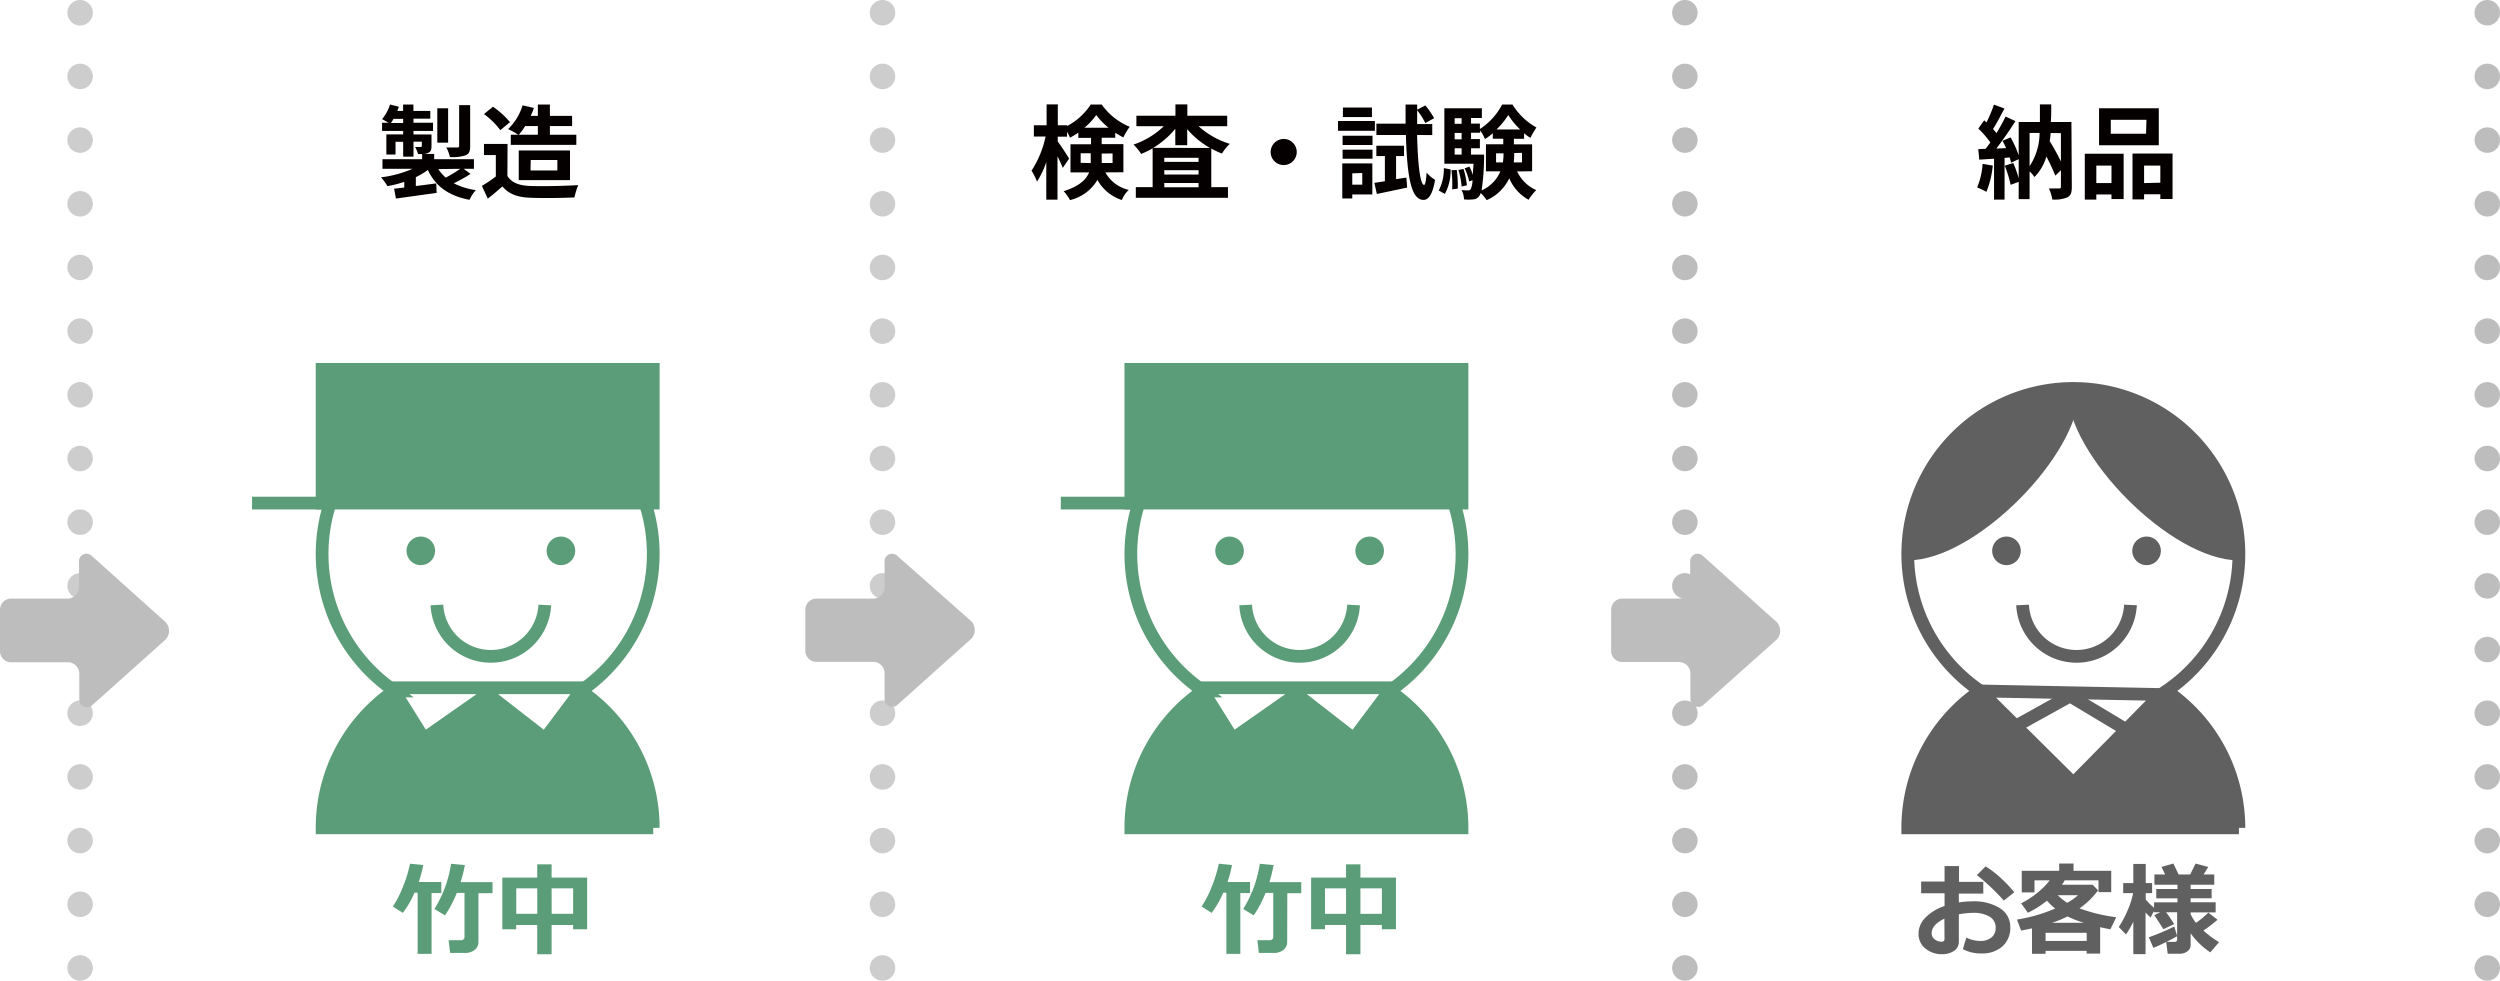 <svg xmlns="http://www.w3.org/2000/svg" viewBox="0 0 392.58 154"><defs><style>.cls-1{fill:#040000;}.cls-2{fill:#cecdcd;}.cls-3{fill:#bdbdbd;}.cls-4{fill:#606060;}.cls-5,.cls-6,.cls-8,.cls-9{fill:none;stroke-width:2px;}.cls-5,.cls-6{stroke:#606060;}.cls-5,.cls-9{stroke-miterlimit:10;}.cls-6,.cls-8{stroke-linejoin:round;}.cls-7{fill:#5b9d79;}.cls-8,.cls-9{stroke:#5b9d79;}</style></defs><title>hachuB02</title><g id="レイヤー_2" data-name="レイヤー 2"><g id="レイヤー_1-2" data-name="レイヤー 1"><path class="cls-1" d="M312.93,26a14.68,14.68,0,0,1-1,4.13,9.72,9.72,0,0,0-1.45-.69,11.78,11.78,0,0,0,.85-3.71Zm12.41,3.36c0,.86-.15,1.35-.69,1.63a5.25,5.25,0,0,1-2.38.34,6,6,0,0,0-.53-1.74c.65,0,1.39,0,1.61,0s.28-.06.28-.29V26.73l-.88.85a32.14,32.14,0,0,0-1.4-3,7.53,7.53,0,0,1-1.88,3.22,3.94,3.94,0,0,0-.76-.88v4.35H317V28.56l-1.26.46a19.19,19.19,0,0,0-.93-3l1.34-.42A18.49,18.49,0,0,1,317,28V25l-1.2.55a7.1,7.1,0,0,0-.21-.82l-.81.06v6.55h-1.65V24.92l-2.32.15-.16-1.65,1.15-.05c.24-.3.5-.65.75-1a15.12,15.12,0,0,0-1.89-2.18l.92-1.29c.11.09.24.2.36.32a20.28,20.28,0,0,0,1.17-2.79l1.65.61c-.57,1.09-1.22,2.33-1.79,3.22.19.22.38.43.54.64a28,28,0,0,0,1.43-2.6l1.55.72c-.88,1.4-2,3-3,4.31l1.53-.07c-.17-.4-.37-.8-.56-1.15l1.27-.53A16.36,16.36,0,0,1,317,24.4V19.16h3.33c0-.88,0-1.79,0-2.77h1.78c0,1,0,1.89-.06,2.77h3.23Zm-6.63-3.26a9.58,9.58,0,0,0,1.57-5.22h-1.57Zm3.3-5.22c0,.43-.08.86-.14,1.28.62,1,1.28,2.19,1.76,3.2V20.91Z"/><path class="cls-1" d="M327.38,24.14h6.1v7.12h-1.91v-.72h-2.38v.8h-1.81ZM329.19,26v2.75h2.38V26ZM339,22.81h-9.38V17H339Zm-1.94-4h-5.6V21H337Zm4.1,5.3v7.14h-1.92v-.74h-2.55v.8h-1.82v-7.2Zm-1.92,4.58V26h-2.55v2.75Z"/><path class="cls-1" d="M173.58,27.07a5.59,5.59,0,0,0,3.67,2.75,4.61,4.61,0,0,0-1.09,1.59,6.82,6.82,0,0,1-3.83-3.16,6.82,6.82,0,0,1-4.3,3.17,7.33,7.33,0,0,0-1-1.4c2.45-.77,3.52-1.81,4-2.95h-2.93V22.65h3.23v-1h-2v-.82a11.11,11.11,0,0,1-1.31.79,6.64,6.64,0,0,0-.46-.93v.77h-1.46v.76c.43.56,1.55,2.28,1.79,2.68l-1,1.47c-.17-.46-.49-1.15-.83-1.83v6.81H164.3V25.44a12.74,12.74,0,0,1-1.46,3.07,9,9,0,0,0-.86-1.7,15.81,15.81,0,0,0,2.21-5.37h-1.84V19.67h2V16.39h1.76v3.28h1.46v.12a10,10,0,0,0,3.71-3.38H173a10.06,10.06,0,0,0,4.4,3.5,10.68,10.68,0,0,0-1,1.67,13.9,13.9,0,0,1-1.27-.74v.79H173v1h3.41v4.42Zm-2.3-1.46c0-.17,0-.37,0-.54v-1h-1.58v1.5Zm2.8-5.55a11.06,11.06,0,0,1-1.94-2,10.38,10.38,0,0,1-1.85,2ZM173,24.11v1a4,4,0,0,1,0,.49h1.71v-1.5Z"/><path class="cls-1" d="M188.22,19.82a12.91,12.91,0,0,0,4.9,2.77,7.12,7.12,0,0,0-1.23,1.52,10.71,10.71,0,0,1-1.68-.79v6.07h2.62v1.67H178.36V29.39H181v-6.1a13,13,0,0,1-1.8.88A8.33,8.33,0,0,0,178,22.7a12.54,12.54,0,0,0,4.75-2.88h-4.3V18.17h6.13V16.39h1.87v1.78h6.26v1.65ZM190,23.23a13.27,13.27,0,0,1-3.57-2.95V22.8h-1.87V20.22a13.57,13.57,0,0,1-3.47,3Zm-1.79,1.55h-5.38v.64h5.38Zm-5.38,2.63h5.38v-.68h-5.38Zm5.38,2v-.67h-5.38v.67Z"/><path class="cls-1" d="M201.58,21.82a2.05,2.05,0,1,1-2.05,2.05A2.07,2.07,0,0,1,201.58,21.82Z"/><path class="cls-1" d="M215.9,20.54h-5.79V19h5.79Zm-.4,10h-3.15v.63h-1.57V25.66h4.72Zm-4.67-9.23h4.7v1.46h-4.7Zm0,2.19h4.7v1.43h-4.7Zm4.61-5.12h-4.56V16.89h4.56Zm-3.09,8.84V29h1.57V27.17Zm8.5.67.12,1.57-4.76,1-.39-1.74,1.65-.26V24.51h-1.34V22.88h4.35v1.63h-1.25v3.62Zm1.68-6.69c.11,4.58.48,7.79,1.09,7.84.2,0,.33-.74.4-1.94a5.66,5.66,0,0,0,1.33,1.14c-.42,2.61-1.22,3.17-1.81,3.15-2,0-2.58-3.82-2.77-10.19h-4.63V19.42h4.58c0-1,0-2,0-3h1.82v.8l1.28-.66a11.43,11.43,0,0,1,1.38,2l-1.38.76a10.72,10.72,0,0,0-1.28-2q0,1.09,0,2.16h2.37v1.73Z"/><path class="cls-1" d="M225.93,29.92a7.45,7.45,0,0,0,.8-3.52l1.06.2a7.61,7.61,0,0,1-.9,3.85Zm12.31-3a6,6,0,0,0,3,2.94,7.46,7.46,0,0,0-1.2,1.51A6.91,6.91,0,0,1,237,28a7,7,0,0,1-3.55,3.43,7.12,7.12,0,0,0-.93-1.13,1.35,1.35,0,0,1-.21.45,1.24,1.24,0,0,1-1,.56,6,6,0,0,1-1.41,0,3.77,3.77,0,0,0-.38-1.47,8.19,8.19,0,0,0,1,.06.47.47,0,0,0,.43-.21,3.49,3.49,0,0,0,.28-1.39l-.52.19a8.77,8.77,0,0,0-.72-2.06l.76-.26a9.88,9.88,0,0,1,.54,1.3c0-.48.06-1.07.1-1.76h-4.58V17h5.89v1.53H231v.88h1.39v.85a10.21,10.21,0,0,0,3.49-3.84h1.63a10.32,10.32,0,0,0,3.76,3.6,12.07,12.07,0,0,0-.94,1.63,7,7,0,0,1-1-.73v.88h-1.6v.86h2.86v4.23Zm-9.49-.23a15.86,15.86,0,0,1,.16,2.93l-.87.11a19,19,0,0,0-.11-3Zm-.32-8.13v.88h1.09v-.88Zm0,2.32v1h1.09v-1Zm0,3.4h1.09v-1h-1.09Zm1.39,2.25a13.17,13.17,0,0,1,.53,2.58l-.83.18a12.45,12.45,0,0,0-.5-2.6Zm3.23-2.25s0,.41,0,.62a38,38,0,0,1-.39,5,5.68,5.68,0,0,0,2.95-3h-2.27V22.65h2.72v-.86h-1.64v-.87a9.6,9.6,0,0,1-1.23.92,8.46,8.46,0,0,0-.75-1.38v.38H231v1h1.39v1.44H231v1ZM236,25.5a8.63,8.63,0,0,0,.1-1.42v0h-1.17V25.5Zm2.72-5.17a11.53,11.53,0,0,1-1.87-2.27A12.24,12.24,0,0,1,235,20.33Zm-.94,3.7v.06a13.45,13.45,0,0,1-.07,1.41H239V24Z"/><path class="cls-1" d="M73.89,27.31a22.25,22.25,0,0,1-2.64,1.47,10.65,10.65,0,0,0,3.47,1.07,6.66,6.66,0,0,0-1,1.53c-3.33-.65-5.33-2.15-6.53-4.69a12,12,0,0,1-1.89,1.13v1.39c1-.12,2.13-.27,3.2-.41l.07,1.49-6.4.89-.28-1.55,1.59-.18v-.89a18.23,18.23,0,0,1-2.64.67,8.69,8.69,0,0,0-1-1.38,18,18,0,0,0,4.94-1.34H60.06V25h6.23v-.81h-.64a5,5,0,0,0-.47-1.11c.37,0,.75,0,.87,0s.19-.05.19-.18v-.65H64.93V24.6H63.31V22.27h-1.2v2H60.67V21.11h2.64v-.55H60V19.27h1c-.33-.19-.74-.43-1-.56a6.81,6.81,0,0,0,1.25-2.3l1.39.35c-.08.23-.16.43-.25.66h.91v-1h1.62v1h2.65v1.21H64.93v.64H68v1.29H64.93v.55h2.83v1.81c0,.61-.11.9-.53,1.09a1.89,1.89,0,0,1-.75.16h1.7V25h6.24v1.51h-1.6Zm-10.58-8v-.64H61.79a6.4,6.4,0,0,1-.4.64Zm7.06,3.09h-1.7V17h1.7Zm-1.54,4.15A6,6,0,0,0,70,27.89a20.13,20.13,0,0,0,2.27-1.38Zm5-3.6c0,.81-.16,1.21-.73,1.45a6.74,6.74,0,0,1-2.45.26,5.91,5.91,0,0,0-.56-1.5c.72,0,1.49,0,1.71,0s.3-.06.3-.27V16.51h1.73Z"/><path class="cls-1" d="M79.68,27.63c.65,1.07,1.86,1.5,3.52,1.57,1.87.08,5.47,0,7.6-.13A11,11,0,0,0,90.21,31c-1.92.1-5.14.13-7,.05s-3.28-.53-4.32-1.78c-.71.63-1.41,1.25-2.29,1.92l-.93-2a21,21,0,0,0,2.19-1.47V24.35H76V22.6h3.7Zm-1.11-7.19A12.12,12.12,0,0,0,76,17.91l1.41-1.15a13,13,0,0,1,2.67,2.42Zm2.81.72a13.74,13.74,0,0,0-1.59-.89,8.67,8.67,0,0,0,2.27-3.73l1.78.41a9.45,9.45,0,0,1-.5,1.24h1.12V16.41h1.89v1.78h3.49V19.8H86.35v1.36H90.5v1.59H80.21V21.16Zm1.08-1.36a8.87,8.87,0,0,1-1,1.36h3V19.8Zm-1,8.49V23.63h8.05v4.66Zm1.85-1.52h4.21V25.13H83.34Z"/><path class="cls-2" d="M10.58,152a2,2,0,0,1,2-2h0a2,2,0,0,1,2,2h0a2,2,0,0,1-2,2h0A2,2,0,0,1,10.58,152Zm0-10a2,2,0,0,1,2-2h0a2,2,0,0,1,2,2h0a2,2,0,0,1-2,2h0A2,2,0,0,1,10.58,142Zm0-10a2,2,0,0,1,2-2h0a2,2,0,0,1,2,2h0a2,2,0,0,1-2,2h0A2,2,0,0,1,10.58,132Zm0-10a2,2,0,0,1,2-2h0a2,2,0,0,1,2,2h0a2,2,0,0,1-2,2h0A2,2,0,0,1,10.58,122Zm0-10a2,2,0,0,1,2-2h0a2,2,0,0,1,2,2h0a2,2,0,0,1-2,2h0A2,2,0,0,1,10.58,112Zm0-10a2,2,0,0,1,2-2h0a2,2,0,0,1,2,2h0a2,2,0,0,1-2,2h0A2,2,0,0,1,10.58,102Zm0-10a2,2,0,0,1,2-2h0a2,2,0,0,1,2,2h0a2,2,0,0,1-2,2h0A2,2,0,0,1,10.58,92Zm0-10a2,2,0,0,1,2-2h0a2,2,0,0,1,2,2h0a2,2,0,0,1-2,2h0A2,2,0,0,1,10.58,82Zm0-10a2,2,0,0,1,2-2h0a2,2,0,0,1,2,2h0a2,2,0,0,1-2,2h0A2,2,0,0,1,10.58,72Zm0-10a2,2,0,0,1,2-2h0a2,2,0,0,1,2,2h0a2,2,0,0,1-2,2h0A2,2,0,0,1,10.58,62Zm0-10a2,2,0,0,1,2-2h0a2,2,0,0,1,2,2h0a2,2,0,0,1-2,2h0A2,2,0,0,1,10.58,52Zm0-10a2,2,0,0,1,2-2h0a2,2,0,0,1,2,2h0a2,2,0,0,1-2,2h0A2,2,0,0,1,10.58,42Zm0-10a2,2,0,0,1,2-2h0a2,2,0,0,1,2,2h0a2,2,0,0,1-2,2h0A2,2,0,0,1,10.58,32Zm0-10a2,2,0,0,1,2-2h0a2,2,0,0,1,2,2h0a2,2,0,0,1-2,2h0A2,2,0,0,1,10.58,22Zm0-10a2,2,0,0,1,2-2h0a2,2,0,0,1,2,2h0a2,2,0,0,1-2,2h0A2,2,0,0,1,10.58,12Zm0-10a2,2,0,0,1,2-2h0a2,2,0,0,1,2,2h0a2,2,0,0,1-2,2h0A2,2,0,0,1,10.58,2Z"/><path class="cls-2" d="M136.58,152a2,2,0,0,1,2-2h0a2,2,0,0,1,2,2h0a2,2,0,0,1-2,2h0A2,2,0,0,1,136.58,152Zm0-10a2,2,0,0,1,2-2h0a2,2,0,0,1,2,2h0a2,2,0,0,1-2,2h0A2,2,0,0,1,136.58,142Zm0-10a2,2,0,0,1,2-2h0a2,2,0,0,1,2,2h0a2,2,0,0,1-2,2h0A2,2,0,0,1,136.58,132Zm0-10a2,2,0,0,1,2-2h0a2,2,0,0,1,2,2h0a2,2,0,0,1-2,2h0A2,2,0,0,1,136.58,122Zm0-10a2,2,0,0,1,2-2h0a2,2,0,0,1,2,2h0a2,2,0,0,1-2,2h0A2,2,0,0,1,136.58,112Zm0-10a2,2,0,0,1,2-2h0a2,2,0,0,1,2,2h0a2,2,0,0,1-2,2h0A2,2,0,0,1,136.58,102Zm0-10a2,2,0,0,1,2-2h0a2,2,0,0,1,2,2h0a2,2,0,0,1-2,2h0A2,2,0,0,1,136.58,92Zm0-10a2,2,0,0,1,2-2h0a2,2,0,0,1,2,2h0a2,2,0,0,1-2,2h0A2,2,0,0,1,136.58,82Zm0-10a2,2,0,0,1,2-2h0a2,2,0,0,1,2,2h0a2,2,0,0,1-2,2h0A2,2,0,0,1,136.58,72Zm0-10a2,2,0,0,1,2-2h0a2,2,0,0,1,2,2h0a2,2,0,0,1-2,2h0A2,2,0,0,1,136.58,62Zm0-10a2,2,0,0,1,2-2h0a2,2,0,0,1,2,2h0a2,2,0,0,1-2,2h0A2,2,0,0,1,136.58,52Zm0-10a2,2,0,0,1,2-2h0a2,2,0,0,1,2,2h0a2,2,0,0,1-2,2h0A2,2,0,0,1,136.58,42Zm0-10a2,2,0,0,1,2-2h0a2,2,0,0,1,2,2h0a2,2,0,0,1-2,2h0A2,2,0,0,1,136.58,32Zm0-10a2,2,0,0,1,2-2h0a2,2,0,0,1,2,2h0a2,2,0,0,1-2,2h0A2,2,0,0,1,136.58,22Zm0-10a2,2,0,0,1,2-2h0a2,2,0,0,1,2,2h0a2,2,0,0,1-2,2h0A2,2,0,0,1,136.58,12Zm0-10a2,2,0,0,1,2-2h0a2,2,0,0,1,2,2h0a2,2,0,0,1-2,2h0A2,2,0,0,1,136.58,2Z"/><path class="cls-3" d="M262.58,152a2,2,0,0,1,2-2h0a2,2,0,0,1,2,2h0a2,2,0,0,1-2,2h0A2,2,0,0,1,262.58,152Zm0-10a2,2,0,0,1,2-2h0a2,2,0,0,1,2,2h0a2,2,0,0,1-2,2h0A2,2,0,0,1,262.58,142Zm0-10a2,2,0,0,1,2-2h0a2,2,0,0,1,2,2h0a2,2,0,0,1-2,2h0A2,2,0,0,1,262.58,132Zm0-10a2,2,0,0,1,2-2h0a2,2,0,0,1,2,2h0a2,2,0,0,1-2,2h0A2,2,0,0,1,262.58,122Zm0-10a2,2,0,0,1,2-2h0a2,2,0,0,1,2,2h0a2,2,0,0,1-2,2h0A2,2,0,0,1,262.58,112Zm0-10a2,2,0,0,1,2-2h0a2,2,0,0,1,2,2h0a2,2,0,0,1-2,2h0A2,2,0,0,1,262.58,102Zm0-10a2,2,0,0,1,2-2h0a2,2,0,0,1,2,2h0a2,2,0,0,1-2,2h0A2,2,0,0,1,262.58,92Zm0-10a2,2,0,0,1,2-2h0a2,2,0,0,1,2,2h0a2,2,0,0,1-2,2h0A2,2,0,0,1,262.58,82Zm0-10a2,2,0,0,1,2-2h0a2,2,0,0,1,2,2h0a2,2,0,0,1-2,2h0A2,2,0,0,1,262.58,72Zm0-10a2,2,0,0,1,2-2h0a2,2,0,0,1,2,2h0a2,2,0,0,1-2,2h0A2,2,0,0,1,262.58,62Zm0-10a2,2,0,0,1,2-2h0a2,2,0,0,1,2,2h0a2,2,0,0,1-2,2h0A2,2,0,0,1,262.58,52Zm0-10a2,2,0,0,1,2-2h0a2,2,0,0,1,2,2h0a2,2,0,0,1-2,2h0A2,2,0,0,1,262.58,42Zm0-10a2,2,0,0,1,2-2h0a2,2,0,0,1,2,2h0a2,2,0,0,1-2,2h0A2,2,0,0,1,262.58,32Zm0-10a2,2,0,0,1,2-2h0a2,2,0,0,1,2,2h0a2,2,0,0,1-2,2h0A2,2,0,0,1,262.58,22Zm0-10a2,2,0,0,1,2-2h0a2,2,0,0,1,2,2h0a2,2,0,0,1-2,2h0A2,2,0,0,1,262.58,12Zm0-10a2,2,0,0,1,2-2h0a2,2,0,0,1,2,2h0a2,2,0,0,1-2,2h0A2,2,0,0,1,262.58,2Z"/><path class="cls-3" d="M388.58,152a2,2,0,0,1,2-2h0a2,2,0,0,1,2,2h0a2,2,0,0,1-2,2h0A2,2,0,0,1,388.58,152Zm0-10a2,2,0,0,1,2-2h0a2,2,0,0,1,2,2h0a2,2,0,0,1-2,2h0A2,2,0,0,1,388.58,142Zm0-10a2,2,0,0,1,2-2h0a2,2,0,0,1,2,2h0a2,2,0,0,1-2,2h0A2,2,0,0,1,388.58,132Zm0-10a2,2,0,0,1,2-2h0a2,2,0,0,1,2,2h0a2,2,0,0,1-2,2h0A2,2,0,0,1,388.58,122Zm0-10a2,2,0,0,1,2-2h0a2,2,0,0,1,2,2h0a2,2,0,0,1-2,2h0A2,2,0,0,1,388.58,112Zm0-10a2,2,0,0,1,2-2h0a2,2,0,0,1,2,2h0a2,2,0,0,1-2,2h0A2,2,0,0,1,388.58,102Zm0-10a2,2,0,0,1,2-2h0a2,2,0,0,1,2,2h0a2,2,0,0,1-2,2h0A2,2,0,0,1,388.58,92Zm0-10a2,2,0,0,1,2-2h0a2,2,0,0,1,2,2h0a2,2,0,0,1-2,2h0A2,2,0,0,1,388.58,82Zm0-10a2,2,0,0,1,2-2h0a2,2,0,0,1,2,2h0a2,2,0,0,1-2,2h0A2,2,0,0,1,388.58,72Zm0-10a2,2,0,0,1,2-2h0a2,2,0,0,1,2,2h0a2,2,0,0,1-2,2h0A2,2,0,0,1,388.58,62Zm0-10a2,2,0,0,1,2-2h0a2,2,0,0,1,2,2h0a2,2,0,0,1-2,2h0A2,2,0,0,1,388.58,52Zm0-10a2,2,0,0,1,2-2h0a2,2,0,0,1,2,2h0a2,2,0,0,1-2,2h0A2,2,0,0,1,388.58,42Zm0-10a2,2,0,0,1,2-2h0a2,2,0,0,1,2,2h0a2,2,0,0,1-2,2h0A2,2,0,0,1,388.58,32Zm0-10a2,2,0,0,1,2-2h0a2,2,0,0,1,2,2h0a2,2,0,0,1-2,2h0A2,2,0,0,1,388.58,22Zm0-10a2,2,0,0,1,2-2h0a2,2,0,0,1,2,2h0a2,2,0,0,1-2,2h0A2,2,0,0,1,388.58,12Zm0-10a2,2,0,0,1,2-2h0a2,2,0,0,1,2,2h0a2,2,0,0,1-2,2h0A2,2,0,0,1,388.58,2Z"/><g id="_グループ_" data-name="&lt;グループ&gt;"><path class="cls-4" d="M325.58,61a26,26,0,0,1,26,26C341.58,87,325.58,71,325.58,61Z"/><path class="cls-4" d="M340.2,108.5A26,26,0,0,1,351.58,130h-52A26,26,0,0,1,311,108.5l5.58,5.54,9,9,8.3-8.42,5.45-5.52Z"/><circle class="cls-4" cx="337.08" cy="86.5" r="2.25"/><path class="cls-4" d="M325.58,61c0,10-16,26-26,26A26,26,0,0,1,325.58,61Z"/><circle class="cls-4" cx="315.08" cy="86.5" r="2.25"/><path class="cls-5" d="M340.2,108.5a26,26,0,1,0-29.24,0A26,26,0,0,0,299.58,130h52A26,26,0,0,0,340.2,108.5Z"/><path class="cls-5" d="M325.58,61c0,10-16,26-26,26"/><path class="cls-5" d="M325.58,61c0,10,16,26,26,26"/><path class="cls-6" d="M317.61,95a8.48,8.48,0,0,0,16.94,0"/><polygon class="cls-6" points="339.33 109.06 333.88 114.58 325.58 123 316.54 114.04 310.96 108.5 325.58 108.79 339.33 109.06"/><polyline class="cls-6" points="334.58 115 333.88 114.58 325.06 109.29 324.58 109 325.58 109 325.06 109.29 316.58 114"/></g><path class="cls-4" d="M308.24,149.05l.53-1.82a5.11,5.11,0,0,0,2.15.53,2.76,2.76,0,0,0,1.8-.54,1.86,1.86,0,0,0,.66-1.52,1.93,1.93,0,0,0-.94-1.75,4.9,4.9,0,0,0-2.63-.6,12.62,12.62,0,0,0-2.21.22v4.3a1.68,1.68,0,0,1-.75,1.45,3.29,3.29,0,0,1-1.89.52,4,4,0,0,1-2.62-.9,2.9,2.9,0,0,1-1.07-2.32,3.55,3.55,0,0,1,1.09-2.53,7.47,7.47,0,0,1,3-1.82v-2h-3.68v-1.84h3.68V136h2.27v2.48h3.81v1.84H307.6v1.39a14.45,14.45,0,0,1,2.18-.17,7.6,7.6,0,0,1,4.26,1.07,3.42,3.42,0,0,1,1.64,3,3.9,3.9,0,0,1-1.23,3,4.73,4.73,0,0,1-3.29,1.11A5.91,5.91,0,0,1,308.24,149.05Zm-2.91-4.79c-1.35.65-2,1.41-2,2.3a1.17,1.17,0,0,0,.47.94,1.67,1.67,0,0,0,1.09.37.4.4,0,0,0,.46-.44Zm11-4.16-1.67,1.32a33.34,33.34,0,0,0-4.23-4l1.37-1.37a15.1,15.1,0,0,1,2.34,1.78A21.58,21.58,0,0,1,316.3,140.1Z"/><path class="cls-4" d="M327.68,149.32h-6.46v.46h-2.13v-4c-.53.12-1.1.23-1.71.35l-.65-1.73a25,25,0,0,0,6-1.73,8.48,8.48,0,0,1-1.29-1.24,14.78,14.78,0,0,1-3,1.9l-1.06-1.48a13.59,13.59,0,0,0,2.49-1.61,11,11,0,0,0,2-2h-2.39v1.9h-2v-3.4h5.88v-1.14h2.25v1.14h5.92v3.35h-2v-1.85h-5.31q-.25.45-.42.69h4.81l.86.88a12.55,12.55,0,0,1-2.92,2.83,25.82,25.82,0,0,0,5.77,1.39l-.93,1.91-1.6-.34v4.15h-2.13Zm-6.46-1.56h6.46v-1.28h-6.46Zm1-2.85h5a19.17,19.17,0,0,1-2.56-1A17.41,17.41,0,0,1,322.24,144.91Zm2.39-3.14a8.5,8.5,0,0,0,1.71-1.2h-3.2A8.8,8.8,0,0,0,324.63,141.77Z"/><path class="cls-4" d="M335,144.74a15.24,15.24,0,0,1-1.15,2l-1.14-1.17a14.84,14.84,0,0,0,1.39-2.61,13,13,0,0,0,.87-2.71h-1.56v-1.58H335v-3h1.95v3h1v1.58h-1v1a9.94,9.94,0,0,0,1.31,1.3v-.86h3.67v-.62h-3.33V139.6h3.33v-.67h-3.62v-1.61H340l-.58-1.19,1.87-.53.82,1.72h1.82l.84-1.71,2,.53-.74,1.18h1.68v1.61H344v.67h3.3v1.46H344v.62h3.93v1.6H344v.26a6.42,6.42,0,0,0,.83,1.37,13.2,13.2,0,0,0,1.95-1.6l1.44,1.12a23.18,23.18,0,0,1-2.21,1.7,15.72,15.72,0,0,0,2.45,1.82l-1.37,1.6a11.61,11.61,0,0,1-3.09-3v1.83a1.21,1.21,0,0,1-.5,1,1.94,1.94,0,0,1-1.24.39H340.4l-.24-1.87h1.32a.35.35,0,0,0,.4-.39v-4.25h-1.73a18.57,18.57,0,0,1,1.26,1.86l-1.7.79c-.38-.62-.85-1.36-1.42-2.2l.94-.45h-1v-.19l-.51,1a5.3,5.3,0,0,1-.8-.79v6.55H335Zm6.89,2.27a35.42,35.42,0,0,1-3.74,1.84l-.72-1.67a34.45,34.45,0,0,0,4-1.69Z"/><path class="cls-7" d="M67.77,149.79H65.58v-9.6h-.5a14.25,14.25,0,0,1-1.82,3.16l-1.57-1a16.47,16.47,0,0,0,1.63-3.21,20.11,20.11,0,0,0,1.07-3.51l2.07.21a19.44,19.44,0,0,1-.7,2.66H69.3v1.74H67.77Zm7.36-1.89a1.56,1.56,0,0,1-.59,1.26,2.23,2.23,0,0,1-1.44.48H70.68l-.23-2h2a.46.46,0,0,0,.33-.14.41.41,0,0,0,.16-.33v-6.95H71.73a17.22,17.22,0,0,1-1.86,3.52l-1.65-1a18.71,18.71,0,0,0,2.61-7.1l2.17.21a24.61,24.61,0,0,1-.66,2.67h5v1.74H75.13Z"/><path class="cls-7" d="M90,145.25H86.62v4.6H84.36v-4.6h-3.3v.67H78.88v-8.11h5.48v-2.08h2.26v2.08H92.2v8.11H90Zm-8.93-1.75h3.3v-4h-3.3Zm5.56,0H90v-4H86.62Z"/><g id="_グループ_2" data-name="&lt;グループ&gt;"><polygon class="cls-7" points="102.58 58 102.58 79 101.32 79 51.84 79 50.58 79 50.58 58 102.58 58"/><path class="cls-7" d="M102.58,130h-52a26,26,0,0,1,11.33-21.47L66.58,116l10-7,9,7,5.62-7.5A26,26,0,0,1,102.58,130Z"/><circle class="cls-7" cx="88.08" cy="86.5" r="2.25"/><circle class="cls-7" cx="66.08" cy="86.5" r="2.25"/><path class="cls-8" d="M68.61,95a8.48,8.48,0,0,0,16.94,0"/><polyline class="cls-8" points="91.21 108.49 91.58 108 61.58 108 61.84 108.41 61.91 108.53 66.58 116 76.58 109 85.58 116 91.2 108.5"/><path class="cls-8" d="M91.2,108.5a0,0,0,0,0,0,0"/><path class="cls-9" d="M51.84,79a26,26,0,0,0,10,29.41l.12.09-.05,0A26,26,0,0,0,50.58,130h52A26,26,0,0,0,91.2,108.5"/><path class="cls-9" d="M91.21,108.49A26,26,0,0,0,101.32,79"/><line class="cls-9" x1="39.58" y1="79" x2="50.58" y2="79"/><polygon class="cls-9" points="101.32 79 102.58 79 102.58 58 50.58 58 50.58 79 51.84 79 101.32 79"/></g><path class="cls-7" d="M194.77,149.79h-2.19v-9.6h-.5a14.25,14.25,0,0,1-1.82,3.16l-1.57-1a16.47,16.47,0,0,0,1.63-3.21,20.11,20.11,0,0,0,1.07-3.51l2.07.21a19.44,19.44,0,0,1-.7,2.66h3.54v1.74h-1.53Zm7.36-1.89a1.56,1.56,0,0,1-.59,1.26,2.23,2.23,0,0,1-1.44.48h-2.42l-.23-2h2a.46.46,0,0,0,.33-.14.41.41,0,0,0,.16-.33v-6.95h-1.21a17.22,17.22,0,0,1-1.86,3.52l-1.65-1a18.71,18.71,0,0,0,2.61-7.1l2.17.21a24.61,24.61,0,0,1-.66,2.67h5v1.74h-2.19Z"/><path class="cls-7" d="M217,145.25h-3.37v4.6h-2.26v-4.6h-3.3v.67h-2.18v-8.11h5.48v-2.08h2.26v2.08h5.58v8.11H217Zm-8.93-1.75h3.3v-4h-3.3Zm5.56,0H217v-4h-3.37Z"/><g id="_グループ_3" data-name="&lt;グループ&gt;"><polygon class="cls-7" points="229.58 58 229.58 79 228.32 79 178.84 79 177.58 79 177.58 58 229.58 58"/><path class="cls-7" d="M229.58,130h-52a26,26,0,0,1,11.33-21.47l4.67,7.47,10-7,9,7,5.62-7.5A26,26,0,0,1,229.58,130Z"/><circle class="cls-7" cx="215.08" cy="86.5" r="2.25"/><circle class="cls-7" cx="193.08" cy="86.5" r="2.25"/><path class="cls-8" d="M195.61,95a8.48,8.48,0,0,0,16.94,0"/><polyline class="cls-8" points="218.21 108.49 218.58 108 188.58 108 188.84 108.41 188.91 108.53 193.58 116 203.58 109 212.58 116 218.2 108.5"/><path class="cls-8" d="M218.2,108.5a0,0,0,0,0,0,0"/><path class="cls-9" d="M178.84,79a26,26,0,0,0,10,29.41l.12.09-.05,0A26,26,0,0,0,177.58,130h52a26,26,0,0,0-11.38-21.5"/><path class="cls-9" d="M218.21,108.49A26,26,0,0,0,228.32,79"/><line class="cls-9" x1="166.58" y1="79" x2="177.58" y2="79"/><polygon class="cls-9" points="228.32 79 229.58 79 229.58 58 177.58 58 177.58 79 178.84 79 228.32 79"/></g><g id="下向き矢印_1" data-name="下向き矢印 1"><path class="cls-3" d="M12.41,88.28V92.2A1.81,1.81,0,0,1,10.7,94h-9A1.74,1.74,0,0,0,0,95.77v6.45A1.74,1.74,0,0,0,1.74,104h9a1.8,1.8,0,0,1,1.71,1.82v4a1.22,1.22,0,0,0,1.94,1L26,100.43a2,2,0,0,0,0-2.74L14.35,87.24A1.18,1.18,0,0,0,12.41,88.28Z"/></g><g id="下向き矢印_1-2" data-name="下向き矢印 1"><path class="cls-3" d="M138.91,88.28V92.2A1.81,1.81,0,0,1,137.2,94h-9a1.74,1.74,0,0,0-1.74,1.74v6.45a1.74,1.74,0,0,0,1.74,1.74h9a1.8,1.8,0,0,1,1.71,1.82v4a1.22,1.22,0,0,0,1.94,1l11.68-10.45a2,2,0,0,0,0-2.74L140.85,87.24A1.18,1.18,0,0,0,138.91,88.28Z"/></g><g id="下向き矢印_1-3" data-name="下向き矢印 1"><path class="cls-3" d="M265.41,88.28V92.2A1.81,1.81,0,0,1,263.7,94h-9A1.74,1.74,0,0,0,253,95.77v6.45a1.74,1.74,0,0,0,1.74,1.74h9a1.8,1.8,0,0,1,1.71,1.82v4a1.22,1.22,0,0,0,1.94,1L279,100.43a2,2,0,0,0,0-2.74L267.35,87.24A1.18,1.18,0,0,0,265.41,88.28Z"/></g></g></g></svg>